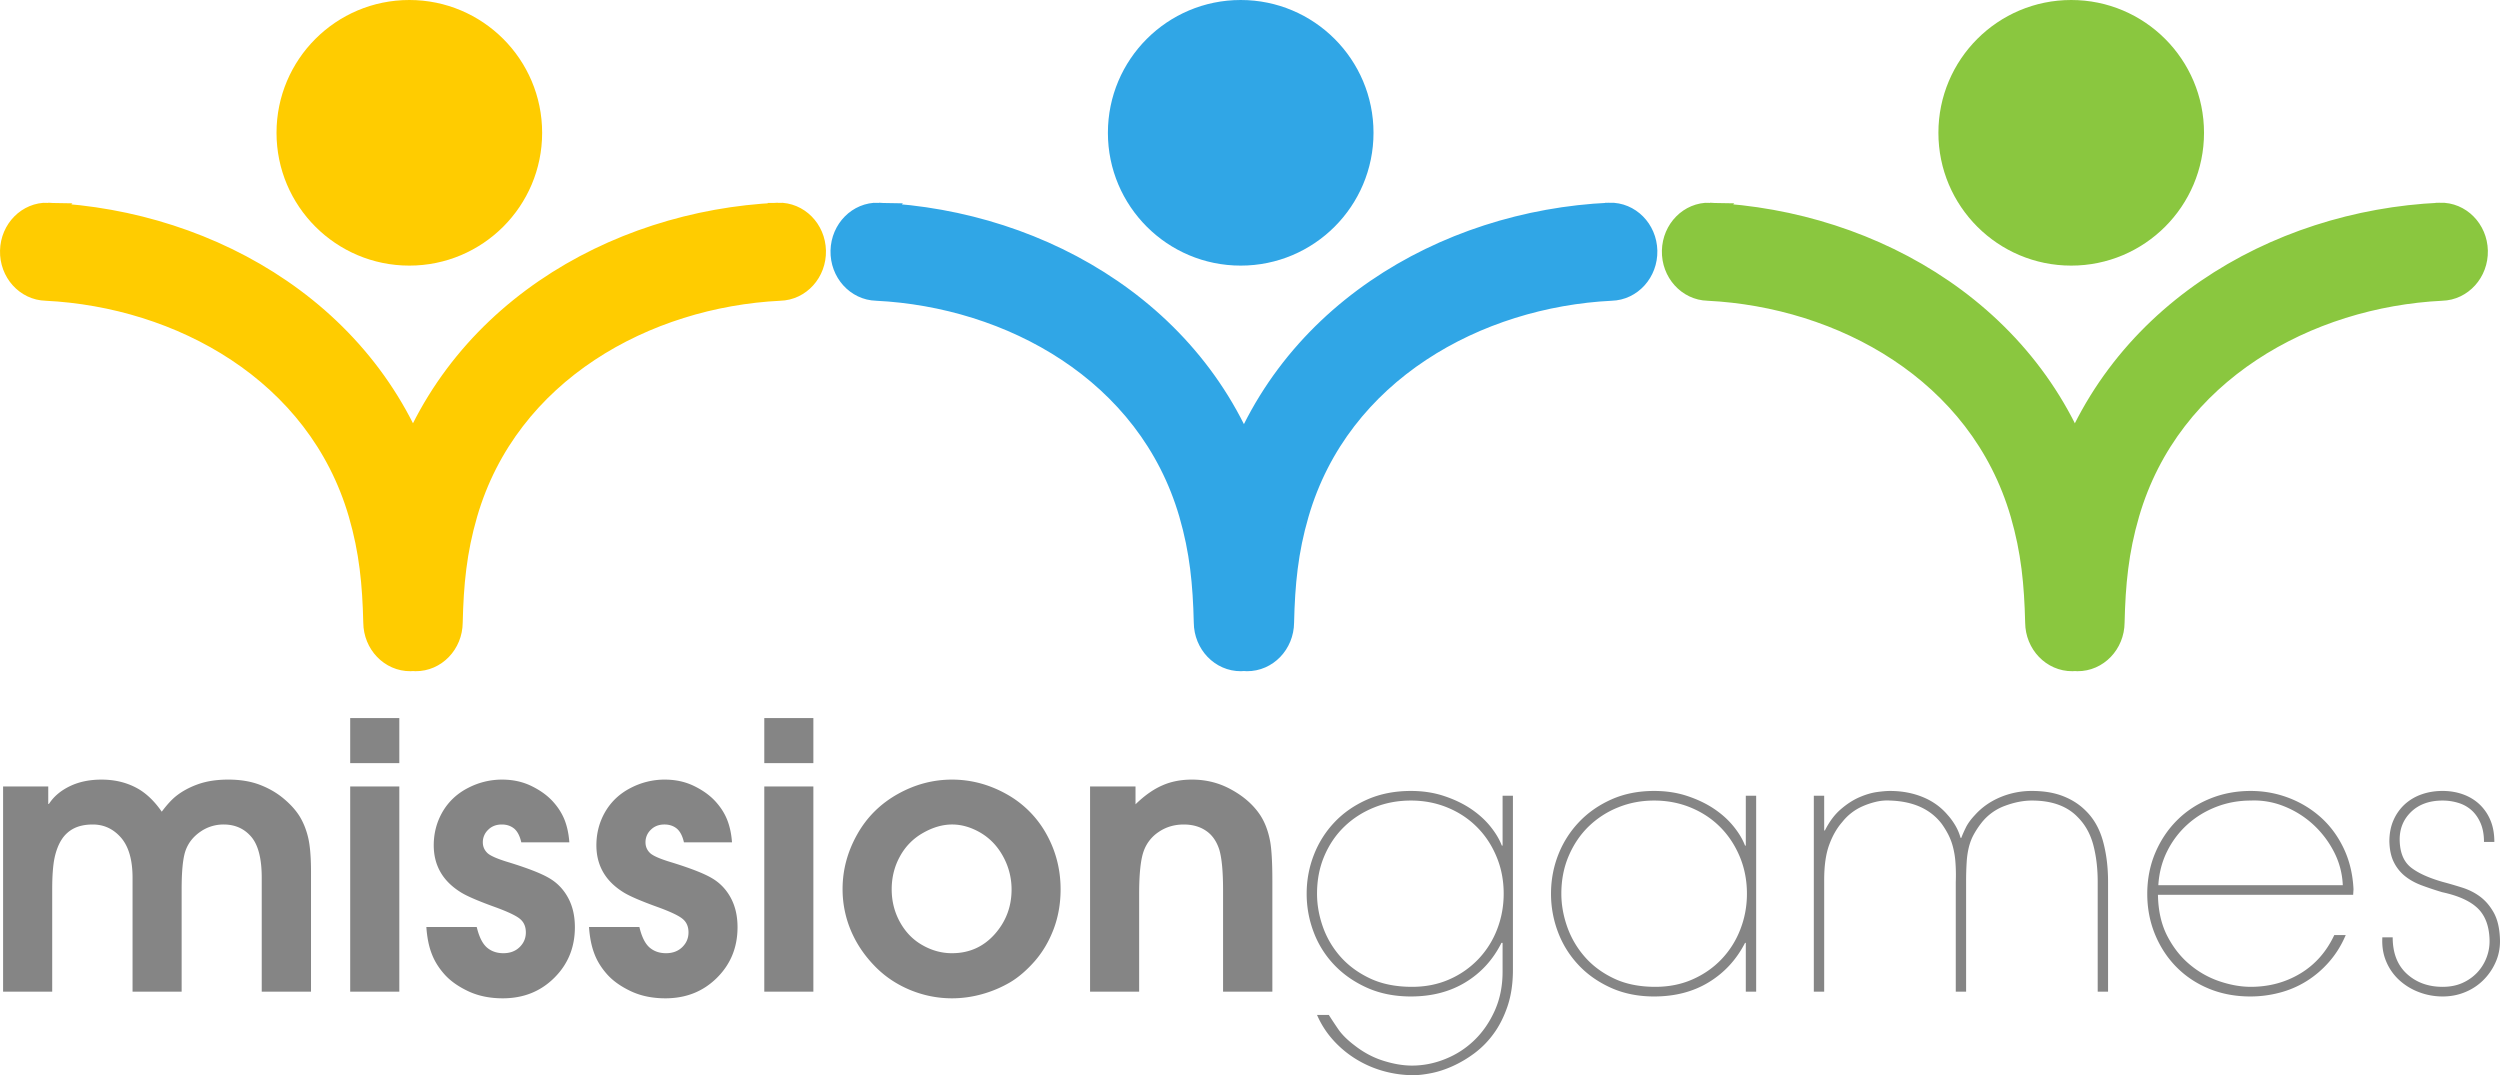 <svg xmlns="http://www.w3.org/2000/svg" height="145.539" width="338.402">
  <rect y="-277.34" x="-145.913" height="100%" width="100%" fill="none"/>
  <g class="selected">
    <path d="M.419 134.23v-27.777h6.113v2.367h.094c.648-1.007 1.601-1.808 2.836-2.402 1.242-.598 2.668-.89 4.277-.89 1.918 0 3.625.44 5.129 1.343 1.11.684 2.117 1.684 3.027 3 .664-.89 1.282-1.566 1.832-2.027.852-.7 1.871-1.258 3.055-1.684 1.191-.426 2.559-.633 4.11-.633 1.624 0 3.05.235 4.285.707 1.226.47 2.304 1.094 3.222 1.868.922.77 1.633 1.562 2.14 2.37.5.81.895 1.758 1.161 2.86.266 1.094.398 2.652.398 4.68v16.218h-6.671v-15.417c0-2.57-.465-4.415-1.407-5.532-.953-1.117-2.195-1.676-3.746-1.676a5.44 5.44 0 00-3.183 1c-.954.668-1.61 1.512-1.97 2.52-.359 1.008-.534 2.762-.534 5.254v13.851h-6.645v-15.417c0-2.41-.52-4.215-1.55-5.415-1.036-1.191-2.313-1.793-3.829-1.793-1.011 0-1.851.176-2.535.516a4.236 4.236 0 00-1.676 1.512c-.433.668-.754 1.5-.968 2.492-.207.992-.317 2.41-.317 4.254v13.851zm46.984-30.93v-6.105h6.649v6.106zm0 30.93v-27.777h6.649v27.777zm29.664-20.207h-6.504c-.191-.859-.52-1.484-.96-1.859-.45-.367-1.008-.559-1.676-.559-.75 0-1.368.235-1.844.711a2.295 2.295 0 00-.727 1.707c0 .559.203 1.028.594 1.418.383.391 1.402.836 3.027 1.317 2.528.785 4.32 1.484 5.387 2.12 1.066.626 1.91 1.5 2.527 2.634.618 1.136.926 2.46.926 3.996 0 2.719-.926 5.004-2.793 6.855-1.867 1.852-4.187 2.77-6.972 2.77-1.7 0-3.22-.301-4.563-.91-1.34-.618-2.418-1.36-3.226-2.227-.801-.875-1.41-1.82-1.801-2.836-.403-1.015-.653-2.242-.75-3.68h6.82c.309 1.305.758 2.22 1.352 2.754.601.528 1.351.793 2.261.793.899 0 1.625-.277 2.184-.816.566-.55.851-1.211.851-1.996 0-.781-.261-1.383-.777-1.817-.508-.433-1.586-.949-3.21-1.55-2.376-.852-3.993-1.543-4.837-2.078-1.226-.766-2.136-1.676-2.734-2.727-.602-1.05-.91-2.258-.91-3.625 0-1.66.41-3.18 1.21-4.555.81-1.375 1.95-2.445 3.426-3.203a9.907 9.907 0 014.602-1.133c1.438 0 2.73.274 3.895.825 1.168.558 2.12 1.226 2.863 2 .742.785 1.3 1.628 1.676 2.539.367.898.597 1.949.683 3.132m22.016 0h-6.504c-.191-.859-.52-1.484-.961-1.859-.45-.367-1.008-.559-1.676-.559-.75 0-1.367.235-1.844.711a2.291 2.291 0 00-.722 1.707c0 .559.199 1.028.59 1.418.382.391 1.402.836 3.027 1.317 2.527.785 4.32 1.484 5.387 2.12 1.066.626 1.91 1.5 2.527 2.634.617 1.136.926 2.46.926 3.996 0 2.719-.926 5.004-2.793 6.855-1.867 1.852-4.188 2.77-6.973 2.77-1.699 0-3.219-.301-4.562-.91-1.34-.618-2.418-1.36-3.227-2.227-.8-.875-1.41-1.82-1.8-2.836-.4-1.015-.65-2.242-.75-3.68h6.82c.308 1.305.757 2.22 1.351 2.754.602.528 1.352.793 2.262.793.898 0 1.625-.277 2.184-.816.566-.55.851-1.211.851-1.996 0-.781-.258-1.383-.777-1.817-.508-.433-1.582-.949-3.211-1.55-2.375-.852-3.992-1.543-4.836-2.078-1.227-.766-2.137-1.676-2.734-2.727-.602-1.05-.91-2.258-.91-3.625 0-1.66.41-3.18 1.21-4.555.809-1.375 1.95-2.445 3.426-3.203a9.911 9.911 0 014.606-1.133c1.433 0 2.726.274 3.89.825 1.168.558 2.121 1.226 2.863 2 .743.785 1.301 1.628 1.676 2.539.367.898.602 1.949.684 3.132m4.371-10.723v-6.105h6.644v6.106zm0 30.93v-27.777h6.644v27.777zm25.41.903c-1.96 0-3.84-.38-5.648-1.121-1.809-.75-3.36-1.782-4.668-3.094-1.301-1.309-2.32-2.734-3.055-4.262a14.387 14.387 0 01-1.441-6.328c0-2.574.66-5.027 1.968-7.363 1.309-2.344 3.145-4.16 5.489-5.477 2.34-1.312 4.793-1.96 7.355-1.96 2.566 0 5.02.648 7.352 1.949a13.818 13.818 0 015.422 5.414c1.285 2.3 1.925 4.804 1.925 7.488 0 1.902-.308 3.695-.933 5.363-.633 1.668-1.485 3.117-2.567 4.36-1.086 1.234-2.21 2.203-3.37 2.886a15.958 15.958 0 01-3.778 1.586 15.093 15.093 0 01-4.05.559zm0-6.106c2.324 0 4.25-.859 5.777-2.57 1.52-1.707 2.286-3.727 2.286-6.055a9.2 9.2 0 00-1.125-4.433c-.75-1.395-1.77-2.469-3.043-3.23-1.278-.75-2.57-1.134-3.871-1.134-1.293 0-2.594.375-3.918 1.125a7.989 7.989 0 00-3.13 3.153c-.757 1.351-1.14 2.851-1.14 4.496 0 1.61.375 3.094 1.125 4.445.75 1.352 1.758 2.395 3.043 3.117 1.277.727 2.61 1.086 3.996 1.086m18.688 5.203v-27.777h6.152v2.418c1.21-1.176 2.41-2.027 3.613-2.55 1.192-.536 2.543-.794 4.035-.794 1.91 0 3.676.442 5.305 1.344 1.633.89 2.902 1.992 3.809 3.293.703 1.008 1.195 2.266 1.468 3.762.192 1.074.293 2.844.293 5.3v15.004h-6.672v-13.71c0-2.516-.167-4.352-.507-5.497-.36-1.132-.953-1.992-1.785-2.558-.836-.574-1.844-.86-3.028-.86-1.293 0-2.426.344-3.41 1.02a5.191 5.191 0 00-2.043 2.668c-.387 1.125-.586 3.035-.586 5.719v13.218zm55.988-13.257c0-1.805-.324-3.48-.977-5.032-.648-1.55-1.531-2.882-2.652-4-1.117-1.12-2.441-1.996-3.977-2.628-1.535-.633-3.183-.95-4.953-.95-1.77 0-3.418.309-4.953.926-1.535.617-2.879 1.473-4.027 2.574-1.153 1.102-2.063 2.43-2.727 3.98-.668 1.552-1 3.259-1 5.13 0 1.5.266 3 .797 4.5a12.245 12.245 0 002.402 4.054c1.07 1.2 2.403 2.176 4.004 2.926 1.602.75 3.485 1.125 5.653 1.125 1.836 0 3.511-.332 5.03-1a12.128 12.128 0 003.927-2.726 12.164 12.164 0 002.554-4.028c.598-1.535.899-3.152.899-4.851zm-23.668 16.41c.336.535.754 1.168 1.254 1.902.5.735 1.234 1.465 2.199 2.2 1.234.968 2.543 1.667 3.93 2.1 1.383.435 2.675.653 3.875.653 1.535 0 3.047-.3 4.53-.902a12.013 12.013 0 003.927-2.55c1.136-1.102 2.05-2.434 2.754-4.005.699-1.566 1.05-3.316 1.05-5.254v-3.902h-.152c-1.133 2.27-2.75 4.047-4.851 5.328-2.102 1.285-4.57 1.93-7.407 1.93-2.203 0-4.18-.395-5.93-1.176-1.75-.785-3.234-1.82-4.453-3.105a13.097 13.097 0 01-2.777-4.426 14.547 14.547 0 01-.95-5.203c0-1.836.325-3.586.977-5.254a13.463 13.463 0 012.801-4.43c1.219-1.285 2.703-2.309 4.453-3.078 1.75-.766 3.711-1.148 5.88-1.148 1.6 0 3.085.222 4.452.675 1.368.45 2.579 1.024 3.63 1.723 1.05.703 1.933 1.496 2.652 2.379.714.883 1.242 1.758 1.574 2.625h.101v-6.754h1.399v23.566c0 1.836-.242 3.47-.723 4.907-.484 1.433-1.11 2.675-1.879 3.726a12.254 12.254 0 01-2.601 2.653 15.85 15.85 0 01-2.953 1.75c-1 .449-1.965.765-2.899.949-.937.183-1.738.277-2.402.277a15.08 15.08 0 01-3.953-.527 14.443 14.443 0 01-3.703-1.574 14.022 14.022 0 01-3.153-2.579 12.427 12.427 0 01-2.25-3.476zm44.183-3.805c1.836 0 3.512-.332 5.028-1 1.52-.668 2.828-1.574 3.93-2.726a12.154 12.154 0 002.55-4.028c.602-1.535.903-3.152.903-4.851 0-1.805-.328-3.48-.977-5.032-.652-1.55-1.535-2.882-2.652-4-1.117-1.12-2.446-1.996-3.977-2.628-1.535-.633-3.187-.95-4.957-.95-1.734 0-3.36.309-4.875.926a12.301 12.301 0 00-3.98 2.574c-1.133 1.102-2.035 2.43-2.7 3.98-.668 1.552-1.003 3.259-1.003 5.13 0 1.5.27 3 .8 4.5a12.453 12.453 0 002.38 4.054c1.05 1.2 2.366 2.176 3.952 2.926 1.582.75 3.442 1.125 5.578 1.125zm13.66.652h-1.402v-6.605h-.101c-1.164 2.27-2.801 4.047-4.903 5.328-2.101 1.285-4.57 1.93-7.406 1.93-2.168 0-4.117-.395-5.851-1.176-1.735-.785-3.204-1.82-4.403-3.105a13.283 13.283 0 01-2.754-4.426 14.547 14.547 0 01-.949-5.203c0-1.836.324-3.586.973-5.254a13.537 13.537 0 012.804-4.43c1.215-1.285 2.684-2.309 4.403-3.078 1.719-.766 3.644-1.148 5.777-1.148 1.602 0 3.086.222 4.457.675 1.367.45 2.574 1.024 3.625 1.723 1.05.703 1.934 1.496 2.653 2.379.718.883 1.242 1.758 1.574 2.625h.101v-6.754h1.403zm9.208-21.816h.097c.602-1.2 1.32-2.16 2.153-2.875.836-.719 1.675-1.262 2.527-1.629.852-.367 1.64-.597 2.375-.7.734-.1 1.32-.147 1.754-.147 1.602 0 3.074.273 4.426.824 1.351.55 2.476 1.36 3.379 2.426.367.402.707.867 1.027 1.402a6.87 6.87 0 01.723 1.7h.101c.133-.368.332-.825.602-1.376.265-.55.683-1.125 1.25-1.726.933-1.036 2.074-1.833 3.426-2.403a10.953 10.953 0 014.277-.847c1.601 0 3.004.23 4.203.699 1.203.465 2.219 1.117 3.055 1.953 1.101 1.066 1.883 2.433 2.351 4.101.465 1.668.7 3.52.7 5.555v14.86h-1.403v-14.86c0-1.836-.2-3.504-.598-5.004-.402-1.504-1.101-2.754-2.101-3.754-1.434-1.5-3.504-2.25-6.207-2.25-1.168 0-2.39.242-3.676.723a7.148 7.148 0 00-3.176 2.328 11.738 11.738 0 00-1.05 1.602c-.27.5-.477 1.05-.63 1.652a11.33 11.33 0 00-.296 2.023 40.271 40.271 0 00-.078 2.68v14.86h-1.399v-14.86a24.132 24.132 0 00-.05-2.726 11.31 11.31 0 00-.352-2.079 8.183 8.183 0 00-.625-1.625 11.69 11.69 0 00-.875-1.425c-1.535-2.004-3.871-3.055-7.004-3.153a6.538 6.538 0 00-1.926.176c-.617.149-1.21.348-1.777.598a7.149 7.149 0 00-2.754 2.129c-.734.832-1.324 1.867-1.774 3.101-.453 1.235-.675 2.817-.675 4.754v15.11h-1.403v-26.52h1.403zm70.199 7.406a10.742 10.742 0 00-1.2-4.527 13.215 13.215 0 00-2.827-3.703 12.837 12.837 0 00-3.93-2.453 10.815 10.815 0 00-4.504-.774c-1.633 0-3.184.282-4.652.848-1.47.57-2.77 1.36-3.903 2.379a12.072 12.072 0 00-2.75 3.625c-.703 1.402-1.101 2.937-1.203 4.605zm-25.02 1.301c.036 2.168.461 4.035 1.278 5.606.816 1.566 1.843 2.859 3.078 3.875a12.464 12.464 0 004.05 2.253c1.47.485 2.852.723 4.153.723 2.469 0 4.707-.598 6.707-1.8 2-1.2 3.535-2.934 4.602-5.204h1.55c-.597 1.403-1.367 2.63-2.3 3.68a13.642 13.642 0 01-3.079 2.601 13.169 13.169 0 01-3.601 1.524 15.46 15.46 0 01-3.926.504c-2.035 0-3.906-.352-5.605-1.051-1.704-.703-3.168-1.68-4.403-2.93-1.234-1.25-2.203-2.726-2.902-4.425-.7-1.704-1.05-3.54-1.05-5.504v.047c0-2 .359-3.852 1.073-5.551.72-1.703 1.703-3.18 2.953-4.43 1.25-1.25 2.735-2.226 4.454-2.926 1.718-.703 3.562-1.05 5.527-1.05 1.77 0 3.473.308 5.105.925 1.633.618 3.094 1.5 4.38 2.649 1.284 1.152 2.316 2.554 3.1 4.203.786 1.652 1.227 3.496 1.325 5.531l-.047.75zm31.774 5.754c0 2.137.644 3.785 1.926 4.953 1.285 1.168 2.894 1.75 4.828 1.75 1.004 0 1.894-.172 2.68-.523a6.194 6.194 0 002-1.403 6.148 6.148 0 001.277-2.05c.3-.786.433-1.61.398-2.477-.066-1.836-.61-3.234-1.625-4.203-1.02-.969-2.61-1.684-4.777-2.152a44.92 44.92 0 01-2.778-.926c-.851-.317-1.593-.723-2.226-1.223a5.614 5.614 0 01-1.527-1.879c-.383-.75-.594-1.691-.625-2.828 0-1.098.191-2.074.574-2.926a6.394 6.394 0 011.55-2.152 6.653 6.653 0 012.278-1.324c.867-.301 1.8-.45 2.8-.45.97 0 1.88.149 2.731.45.848.3 1.59.742 2.227 1.324a6.271 6.271 0 011.5 2.152c.367.852.55 1.844.55 2.977h-1.402c0-1-.16-1.86-.476-2.574-.317-.72-.73-1.301-1.25-1.754a4.713 4.713 0 00-1.801-.973 7.249 7.249 0 00-2.078-.3c-1.801 0-3.235.523-4.301 1.573-1.066 1.051-1.57 2.38-1.5 3.977.066 1.602.582 2.777 1.55 3.531.966.75 2.384 1.39 4.25 1.926.868.23 1.755.492 2.653.774.902.285 1.711.69 2.43 1.226.715.535 1.324 1.242 1.824 2.125.5.887.785 2.027.852 3.43.066 1.101-.094 2.125-.477 3.078a7.882 7.882 0 01-1.625 2.523 7.477 7.477 0 01-2.504 1.727c-.965.418-2.016.629-3.152.629a8.95 8.95 0 01-3.176-.578 8.237 8.237 0 01-2.676-1.625 7.13 7.13 0 01-1.777-2.528c-.418-.984-.594-2.078-.524-3.277zm0 0" fill="#858585"/>
    <path d="M55.407 0c9.926 0 17.977 8.047 17.977 17.977 0 9.925-8.051 17.976-17.977 17.976S37.43 27.903 37.43 17.977C37.43 8.047 45.481 0 55.407 0" fill="#fc0" fill-rule="evenodd"/>
    <path d="M6.466 28.855c22.379 1.032 44.664 14 51.539 37.63 1.761 6.058 2.297 11.382 2.445 17.687.023 2.883-2.168 5.242-4.89 5.265-2.723.024-4.946-2.292-4.97-5.175-.124-5.23-.546-9.676-2.007-14.703-5.598-19.243-24.27-29.375-42.356-30.266-2.722-.07-4.875-2.461-4.808-5.344.066-2.883 2.324-5.164 5.047-5.094zm0 0" fill="#fc0" fill-rule="evenodd" stroke="#fc0" stroke-width="2.835" stroke-miterlimit="22.926"/>
    <path d="M105.337 28.855c-22.38 1.032-44.664 14-51.54 37.63-1.761 6.058-2.292 11.382-2.44 17.687-.024 2.883 2.163 5.242 4.886 5.265 2.723.024 4.95-2.292 4.973-5.175.12-5.23.543-9.676 2.004-14.703 5.597-19.243 24.27-29.375 42.355-30.266 2.723-.07 4.875-2.461 4.809-5.344-.063-2.883-2.325-5.164-5.047-5.094zm0 0" fill="#fc0" fill-rule="evenodd" stroke="#fc0" stroke-width="2.835" stroke-miterlimit="22.926"/>
    <path d="M167.942 0c9.93 0 17.977 8.047 17.977 17.977 0 9.925-8.047 17.976-17.977 17.976-9.926 0-17.976-8.05-17.976-17.976 0-9.93 8.05-17.977 17.976-17.977" fill="#30a6e6" fill-rule="evenodd"/>
    <path d="M118.884 28.855c22.379 1.032 44.668 14 51.539 37.63 1.761 6.058 2.297 11.382 2.445 17.687.023 2.883-2.168 5.242-4.89 5.265-2.72.024-4.946-2.292-4.97-5.175-.124-5.23-.546-9.676-2.007-14.703-5.598-19.243-24.27-29.375-42.356-30.266-2.722-.07-4.875-2.461-4.808-5.344.066-2.883 2.324-5.164 5.047-5.094zm0 0" fill="#30a6e6" fill-rule="evenodd" stroke="#30a6e6" stroke-width="2.835" stroke-miterlimit="22.926"/>
    <path d="M217.876 28.855c-22.383 1.032-44.668 14-51.543 37.63-1.762 6.058-2.293 11.382-2.442 17.687-.023 2.883 2.164 5.242 4.887 5.265 2.723.024 4.95-2.292 4.973-5.175.12-5.23.543-9.676 2.008-14.703 5.593-19.243 24.27-29.375 42.351-30.266 2.723-.07 4.875-2.461 4.813-5.344-.067-2.883-2.328-5.164-5.047-5.094zm0 0" fill="#30a6e6" fill-rule="evenodd" stroke="#30a6e6" stroke-width="2.835" stroke-miterlimit="22.926"/>
    <path d="M280.36 0c9.93 0 17.977 8.047 17.977 17.977 0 9.925-8.047 17.976-17.977 17.976-9.926 0-17.976-8.05-17.976-17.976 0-9.93 8.05-17.977 17.976-17.977" fill="#8ac73f" fill-rule="evenodd"/>
    <path d="M231.419 28.855c22.379 1.032 44.668 14 51.539 37.63 1.762 6.058 2.297 11.382 2.445 17.687.024 2.883-2.164 5.242-4.887 5.265-2.722.024-4.949-2.292-4.972-5.175-.125-5.23-.547-9.676-2.008-14.703-5.598-19.243-24.27-29.375-42.356-30.266-2.718-.07-4.875-2.461-4.808-5.344.066-2.883 2.324-5.164 5.047-5.094zm0 0" fill="#8ac73f" fill-rule="evenodd" stroke="#8ac73f" stroke-width="2.835" stroke-miterlimit="22.926"/>
    <path d="M330.294 28.855c-22.383 1.032-44.668 14-51.543 37.63-1.762 6.058-2.293 11.382-2.442 17.687-.023 2.883 2.164 5.242 4.887 5.265 2.723.024 4.95-2.292 4.973-5.175.12-5.23.543-9.676 2.008-14.703 5.593-19.243 24.27-29.375 42.351-30.266 2.723-.07 4.875-2.461 4.813-5.344-.067-2.883-2.328-5.164-5.047-5.094zm0 0" fill="#8ac73f" fill-rule="evenodd" stroke="#8ac73f" stroke-width="2.835" stroke-miterlimit="22.926"/>
  </g>
</svg>
